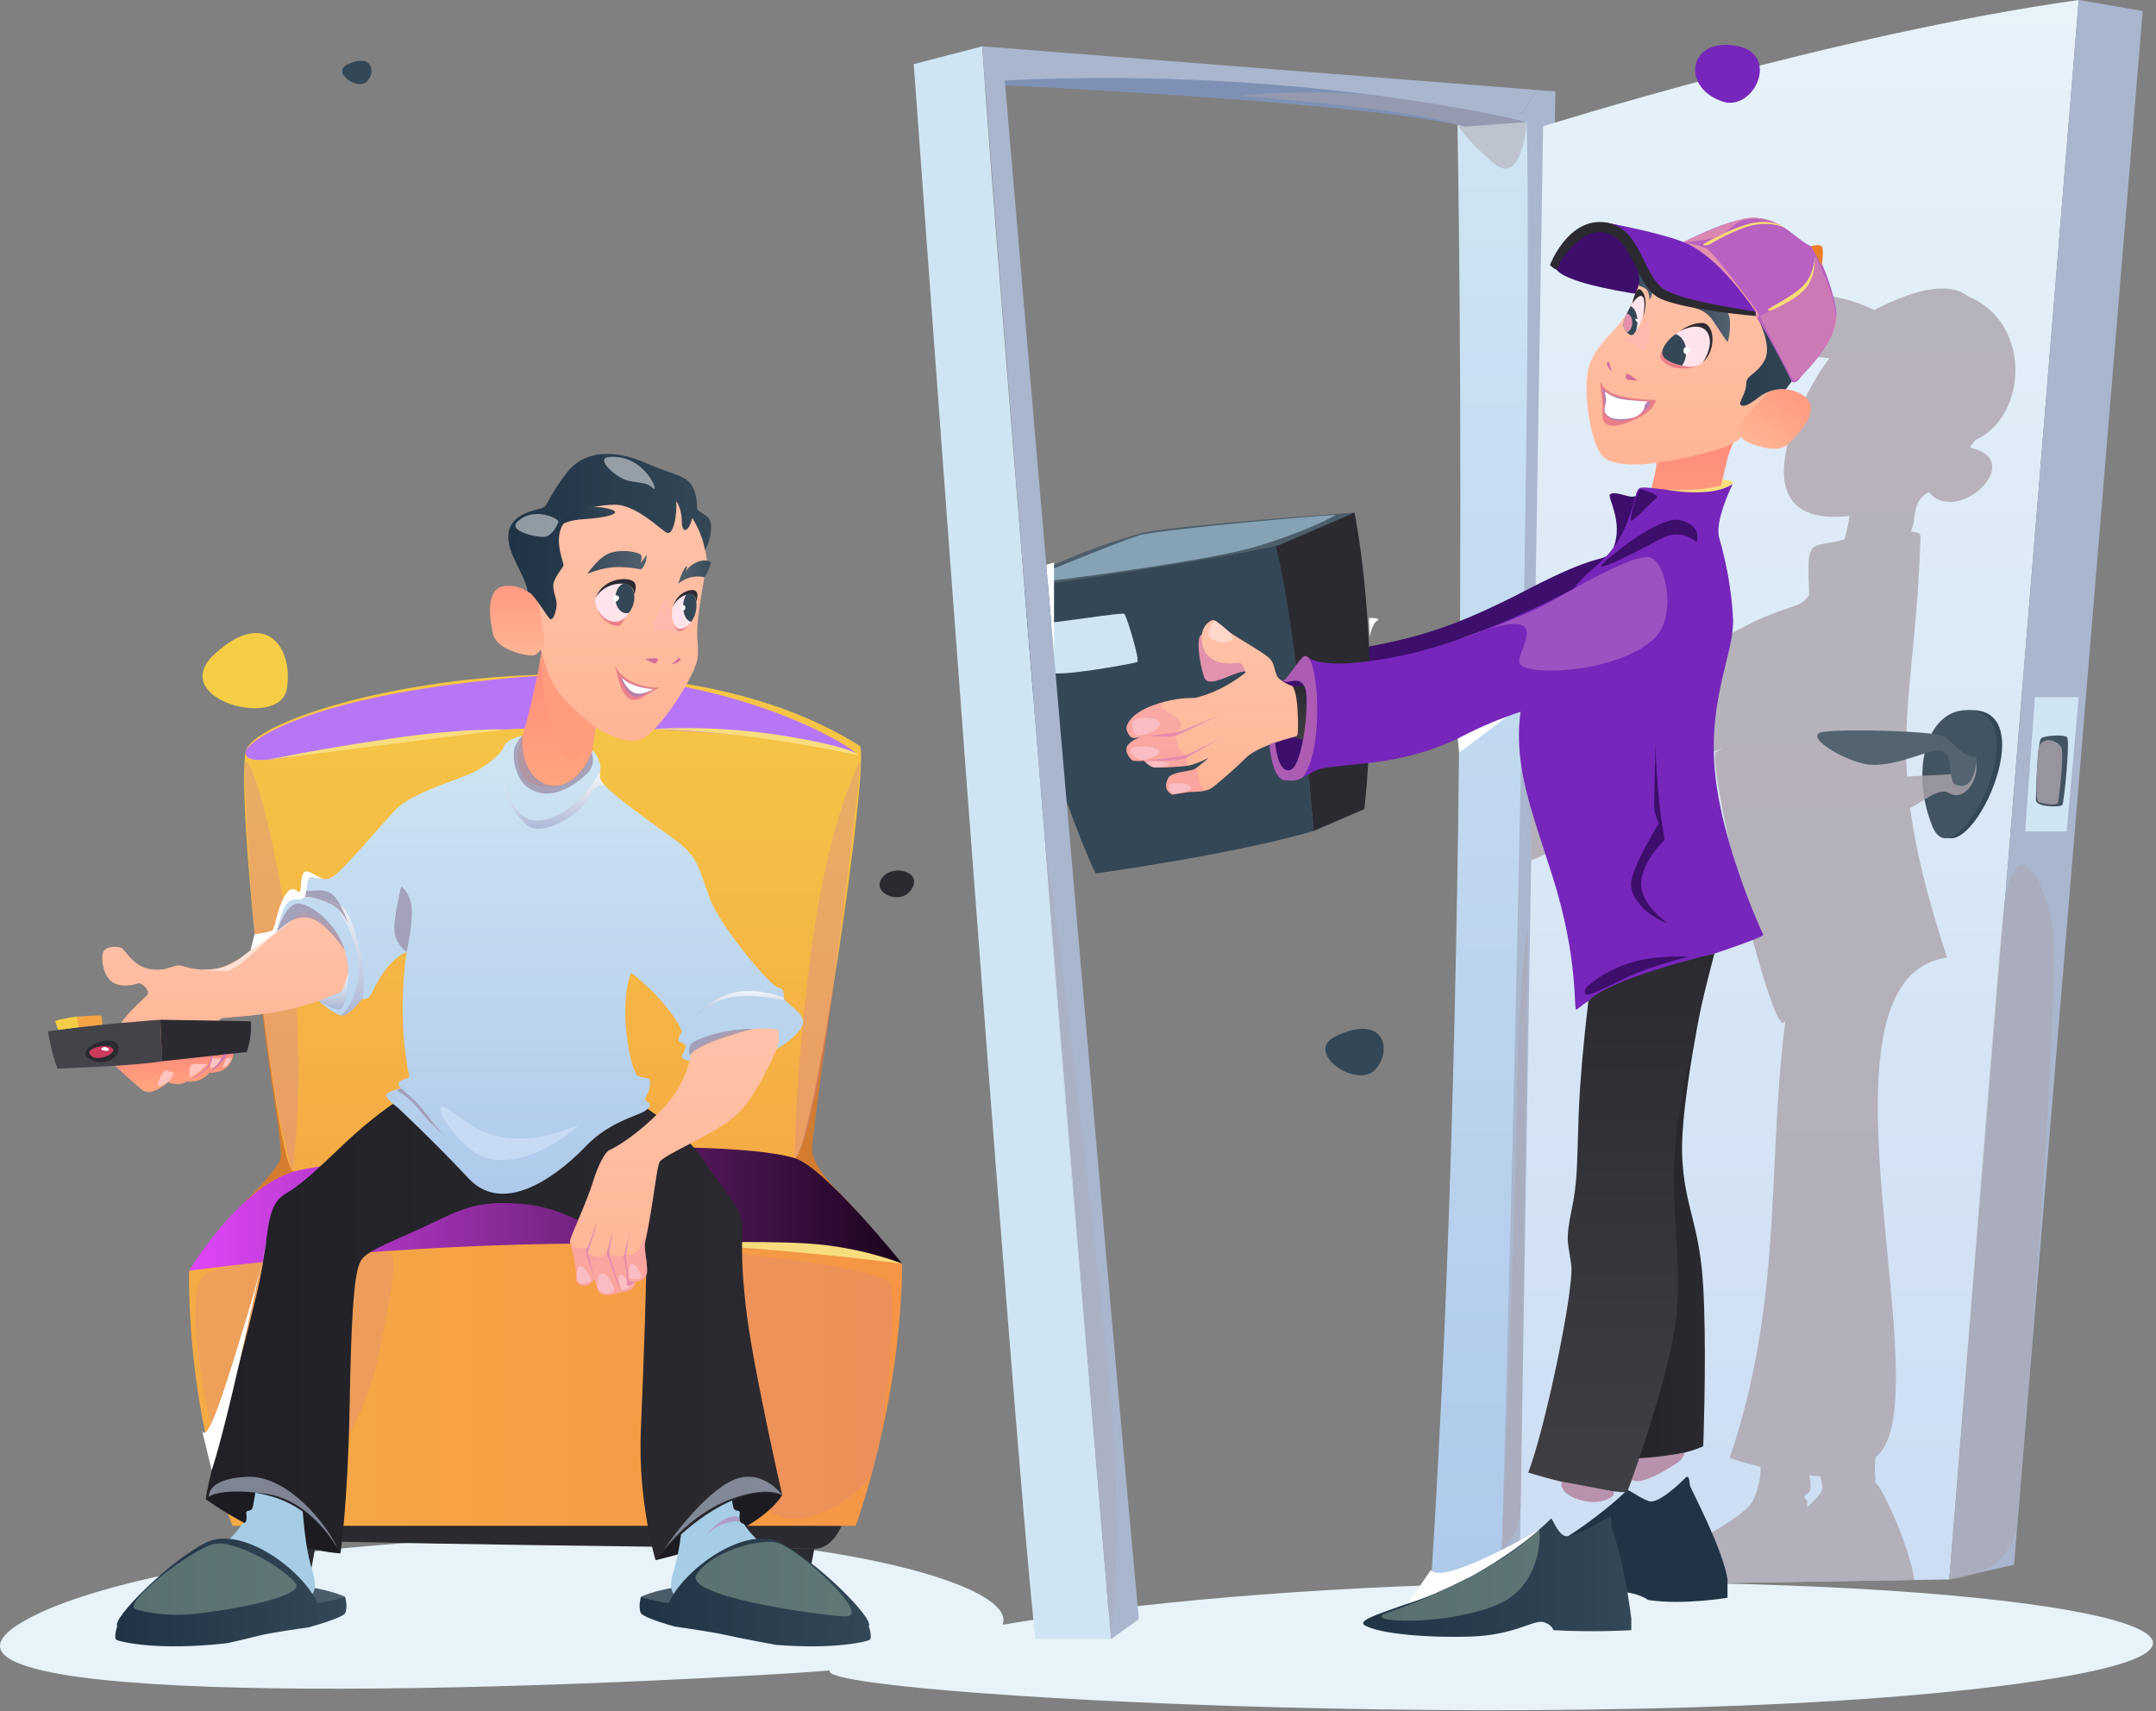 <svg width="446" height="354" viewBox="0 0 446 354" fill="none" xmlns="http://www.w3.org/2000/svg">
<rect x="0" y="0" width="446" height="354" fill="#808080" stroke="none"/>
<g clip-path="url(#clip0_409_315)">
<path d="M171.957 345.323C162.45 350.627 343.589 360.344 424.774 347.204C474.58 339.143 429.675 327.828 337.89 327.317C246.104 326.807 184.715 338.206 171.957 345.323Z" fill="#E7F2F9"/>
<path d="M8.371 333.579C-30.228 351.623 72.179 351.534 161.865 346.243C251.551 340.952 193.33 317.15 123.594 317.709C53.859 318.267 19.693 328.286 8.371 333.579Z" fill="#E7F2F9"/>
<path d="M39.12 262.866C39.12 262.866 61.892 257.944 81.593 258.7C81.593 258.7 51.909 261.224 39.12 262.866Z" fill="#F8DD7E"/>
<path d="M172.557 202.953C172.557 202.953 168.226 233.073 167.987 237.293C167.748 241.512 173.466 246.391 176.812 250.08C180.158 253.769 50.489 248.797 50.489 248.797C50.489 248.797 56.95 242.372 57.932 240.017C58.914 237.662 54.654 218.166 53.709 202.953C52.765 187.74 172.557 202.953 172.557 202.953Z" fill="#D37C30"/>
<path d="M50.49 314.66C50.49 314.66 52.007 317.43 53.799 318.283C55.59 319.136 164.727 320.321 168.447 320.392C172.167 320.463 174.097 315.64 174.097 315.64L50.49 314.66Z" fill="#2B2A30"/>
<path d="M164.409 239.586C163.129 240.236 152.199 240.756 137.889 241.156C119.659 241.666 95.959 241.986 79.699 242.156C68.549 242.286 60.889 242.336 60.889 242.336C59.579 242.876 57.549 232.266 55.609 218.246C55.099 214.436 54.579 210.376 54.089 206.216C51.549 184.666 49.679 160.526 50.849 155.406C52.189 149.486 81.809 139.846 115.079 139.516C119.359 139.476 123.699 139.586 128.049 139.876C128.059 139.876 128.069 139.876 128.069 139.876C145.689 141.076 163.429 145.256 177.819 154.256C180.209 155.756 168.449 237.536 164.409 239.586Z" fill="url(#paint0_linear_409_315)"/>
<path d="M39.12 262.863C39.12 262.863 148.42 253.394 186.637 261.413C186.637 261.413 170.691 241.531 164.406 239.586C147.954 234.494 72.451 238.981 60.894 242.332C49.336 245.684 39.12 262.863 39.12 262.863Z" fill="url(#paint1_linear_409_315)"/>
<path d="M39.12 262.864C39.12 262.864 38.273 290.725 48.105 315.641H176.99C176.99 315.641 186.36 290.658 186.636 261.414C186.636 261.414 130.822 251.116 39.12 262.864Z" fill="url(#paint2_linear_409_315)"/>
<path d="M50.845 155.402C49.936 161.956 80.176 148.487 131.937 150.697C168.869 152.274 175.639 155.982 176.877 155.813C178.114 155.644 148.838 136.28 105.452 140.267C62.066 144.255 51.071 153.769 50.845 155.402Z" fill="#B776F8"/>
<path d="M55.098 157.217C55.098 157.217 65.145 155.055 80.865 152.781C96.585 150.507 104.495 150.91 104.495 150.91L55.098 157.217Z" fill="#F8DD7E"/>
<path d="M168.447 320.395C168.447 320.395 166.518 331.205 165.691 331.235C164.864 331.265 162.38 331.773 161.486 331.235C160.592 330.697 158.491 320.086 158.491 320.086L168.447 320.395Z" fill="#2B2A30"/>
<path d="M55.694 317.905C55.694 317.905 57.623 331.141 58.45 331.178C59.277 331.215 61.761 331.837 62.655 331.178C63.549 330.519 65.65 317.527 65.65 317.527L55.694 317.905Z" fill="#2B2A30"/>
<path d="M138.454 257.24C138.454 257.24 156.137 256.541 167.16 257.24C178.184 257.939 186.636 261.415 186.636 261.415C186.636 261.415 162.387 258.183 138.454 257.24Z" fill="#F8DD7E"/>
<path opacity="0.3" d="M50.546 158.179C50.845 155.4 54.465 161.406 59.26 190.137C64.055 218.868 60.469 242.143 60.469 242.143C60.469 242.143 52.53 217.011 50.546 158.179Z" fill="#D07CAD"/>
<path opacity="0.3" d="M178.127 157.082C178.127 157.082 171.266 168.761 167.528 198.779C164.327 224.487 164.405 239.587 164.405 239.587C164.405 239.587 167.689 239.081 172.229 205.011C176.283 174.588 178.127 157.082 178.127 157.082Z" fill="#D07CAD"/>
<path opacity="0.2" d="M42.338 263.738C37.088 266.692 43.535 302.493 49.838 311.657C56.142 320.82 74.001 301.139 78.162 280.865C82.323 260.591 82.17 259.268 79.709 259.172C77.248 259.075 49.205 259.875 42.338 263.738Z" fill="#D07CAD"/>
<path opacity="0.2" d="M138.897 259.164C134.177 259.642 153.128 304.87 158.491 311.657C163.854 318.444 178.058 309.883 180.418 304.564C182.778 299.244 186.085 267.909 183.88 265.261C181.676 262.612 150.504 257.99 138.897 259.164Z" fill="#D07CAD"/>
<path d="M134.89 150.831C134.89 150.831 147.226 149.794 162.108 152.204C176.99 154.613 177.542 156.255 177.542 156.255C177.542 156.255 155.534 151.218 134.89 150.831Z" fill="#F8DD7E"/>
<path d="M42.548 310.106C42.548 310.106 55.9 320.211 70.426 321.348C70.426 321.348 62.957 296.495 42.548 310.106Z" fill="#1C1B21"/>
<path d="M135.605 322.74C135.605 322.74 155.847 318.445 161.816 309.287C161.816 309.287 144.447 303.793 135.605 322.74Z" fill="#1C1B21"/>
<path d="M132.602 330.318C132.602 330.318 139.36 326.813 155.749 327.665C172.138 328.518 179.718 336.381 179.718 336.381C179.718 336.381 150.855 338.655 132.602 330.318Z" fill="url(#paint3_linear_409_315)"/>
<path d="M150.728 305.937C150.728 305.937 151.486 311.179 151.738 311.937C151.991 312.695 152.875 312.379 153.001 312.758C153.127 313.137 152.875 313.326 153.001 314.337C153.127 315.347 153.759 314.969 154.011 315.411C154.264 315.853 155.906 318.379 160.201 321.474C164.496 324.569 176.022 330.6 177.727 334.106C178.678 336.062 164.364 334.487 158.553 333.666C152.742 332.845 149.267 331.932 144.348 331.643C138.975 331.327 138.474 329.117 138.98 326.401C139.396 324.165 140.685 322.611 141.506 310.611C142.328 298.611 150.728 305.937 150.728 305.937Z" fill="#A6CDE5"/>
<path d="M179.799 339.283C179.009 339.603 172.899 341.223 160.589 340.273C160.589 340.273 153.379 338.963 149.449 338.083C147.219 337.583 141.299 336.723 139.849 336.513C139.839 336.503 139.819 336.503 139.809 336.503C139.709 336.503 139.619 336.493 139.529 336.463C135.519 335.333 132.789 334.253 132.549 333.663C131.979 332.273 132.599 330.313 132.599 330.313C134.619 331.073 138.319 331.643 138.319 331.643C141.349 324.723 154.009 315.413 161.429 319.133C168.839 322.863 180.919 334.863 179.719 336.383C179.719 336.383 180.599 338.973 179.799 339.283Z" fill="url(#paint4_linear_409_315)"/>
<path d="M71.373 330.318C71.373 330.318 64.615 326.813 48.226 327.665C31.837 328.518 24.258 336.381 24.258 336.381C24.258 336.381 53.121 338.655 71.373 330.318Z" fill="url(#paint5_linear_409_315)"/>
<path d="M53.247 305.937C53.247 305.937 52.489 311.179 52.237 311.937C51.984 312.695 51.1 312.379 50.974 312.758C50.848 313.137 51.1 313.326 50.974 314.337C50.848 315.347 50.216 314.969 49.964 315.411C49.711 315.853 48.069 318.379 43.775 321.474C39.48 324.569 27.954 330.6 26.249 334.106C25.298 336.062 39.612 334.487 45.423 333.666C51.234 332.845 54.709 331.932 59.628 331.643C65.001 331.327 65.502 329.117 64.996 326.401C64.58 324.165 63.291 322.611 62.47 310.611C61.647 298.611 53.247 305.937 53.247 305.937Z" fill="#A6CDE5"/>
<path d="M161.819 309.285C149.689 305.875 135.609 322.735 135.609 322.735C135.609 322.735 131.939 310.615 132.569 295.835C133.209 281.055 133.839 262.105 133.649 260.425C133.469 258.745 128.409 257.685 124.489 255.285C120.569 252.885 115.139 249.475 107.179 248.975C99.229 248.465 96.199 249.725 89.119 253.135C82.049 256.555 75.979 258.505 74.659 260.785C74.459 261.135 74.269 261.595 74.089 262.205C74.089 262.215 74.089 262.215 74.089 262.225C73.139 265.615 72.639 273.455 72.329 290.655C71.969 310.995 70.429 321.355 70.429 321.355C70.429 321.355 65.749 312.385 56.359 309.605C46.969 306.825 42.549 310.105 42.549 310.105C43.599 302.905 51.979 273.855 53.879 264.125C55.769 254.405 55.019 249.355 59.059 246.945C63.099 244.535 66.449 241.075 71.689 236.155C76.929 231.225 81.289 228.355 81.289 228.355H132.319C132.319 228.355 138.419 231.995 142.789 236.575L142.819 236.605C143.539 237.365 144.219 238.155 144.809 238.955L144.849 239.005C145.109 239.365 145.349 239.725 145.579 240.085C148.679 245.045 153.409 249.725 153.529 253.005C153.659 256.295 153.009 260.275 154.519 272.155C156.039 284.025 161.819 309.285 161.819 309.285Z" fill="url(#paint6_linear_409_315)"/>
<path d="M112.022 135.004C112.022 135.004 110.008 147.158 107.017 155.369C107.017 155.369 105.037 161.243 111.732 163.58C118.427 165.917 122.342 157.517 122.342 157.517C122.342 157.517 122.658 153.222 123.479 149.054C124.299 144.885 112.022 135.004 112.022 135.004Z" fill="url(#paint7_linear_409_315)"/>
<path d="M144.479 127.293C143.859 132.553 144.569 132.313 144.339 135.873C144.149 138.733 139.169 146.973 135.279 150.923L135.269 150.933C135.259 150.933 135.259 150.933 135.259 150.933C134.329 151.883 133.459 152.583 132.729 152.903C128.969 154.553 120.639 150.003 115.899 144.193C114.469 142.443 113.209 139.233 112.149 135.443C112.099 135.273 112.059 135.133 112.019 135.003C109.629 126.273 108.319 114.763 108.569 111.033C108.949 105.603 125.499 100.863 132.729 101.333C142.399 101.973 145.379 109.533 146.329 116.453C146.329 116.453 145.099 122.033 144.479 127.293Z" fill="url(#paint8_linear_409_315)"/>
<path d="M111.352 124.484C111.352 124.484 108.826 120.758 104.531 121.2C100.236 121.642 101.31 128.147 102.005 131.179C102.7 134.211 108.005 135.557 109.963 135.6C111.921 135.643 112.679 132.505 112.679 132.505L111.352 124.484Z" fill="url(#paint9_linear_409_315)"/>
<path d="M160.999 216.255C160.959 216.355 160.809 216.705 160.579 217.245C160.579 217.245 160.559 217.285 160.519 217.375C159.309 220.135 156.029 227.125 152.529 230.465C148.269 234.535 137.089 238.895 136.429 240.415C136.159 241.005 135.899 242.535 135.589 244.615C135.149 247.485 134.599 251.405 133.799 255.345C133.799 255.345 133.799 255.355 133.789 255.375C133.689 255.845 133.589 256.325 133.489 256.805C133.159 258.315 133.869 260.875 133.869 262.915C133.869 264.955 131.359 265.236 131.359 265.236C131.359 265.236 131.599 267.365 128.369 267.275C128.369 267.275 124.739 268.925 123.609 266.845L122.929 264.545C122.929 264.545 122.179 265.975 121.029 266.015C119.699 266.055 119.179 264.926 119.179 264.926C119.179 264.926 119.429 261.805 117.909 256.995C117.889 256.945 117.889 256.885 117.899 256.805C118.019 255.605 121.299 248.955 122.689 244.395C123.849 240.605 125.299 238.245 126.059 237.925C126.809 237.615 131.599 235.105 137.179 229.235C142.769 223.365 143.059 217.135 143.059 217.135C143.059 217.135 153.039 209.685 160.999 212.975C160.999 212.975 161.249 215.625 160.999 216.255Z" fill="url(#paint10_linear_409_315)"/>
<path d="M71.819 204.603C71.819 204.603 67.399 206.973 60.639 208.613C53.879 210.253 46.809 210.443 45.919 210.633C45.039 210.823 42.829 215.023 42.729 216.253L24.069 218.243C24.069 218.243 23.245 214.484 25.081 211.607C26.65 209.148 30.188 206.315 30.557 205.665C30.987 204.915 29.369 203.223 28.619 203.413C27.859 203.603 25.919 204.353 23.689 203.413C23.469 203.323 23.259 203.193 23.069 203.043C21.339 201.703 20.849 198.343 21.319 197.023C21.839 195.553 24.449 195.793 25.109 196.073C25.759 196.353 27.409 199.573 30.409 200.333C30.469 200.353 30.539 200.373 30.609 200.383C33.729 201.053 35.339 199.963 36.619 199.723C37.899 199.483 39.839 201.193 44.909 200.333C49.979 199.483 61.489 189.353 61.489 189.353C66.889 185.753 74.369 195.503 71.819 204.603Z" fill="url(#paint11_linear_409_315)"/>
<path d="M23.818 220.47C23.818 220.47 27.526 223.976 29.468 225.492C31.41 227.008 34.773 223.834 34.773 223.834C34.773 223.834 36.905 224.924 38.752 223.692C38.752 223.692 41.31 224.261 43.394 221.892C43.394 221.892 47.6 222.376 48.316 217.918L23.818 220.47Z" fill="url(#paint12_linear_409_315)"/>
<path d="M9.921 213.35C9.921 213.35 10.553 217.518 11.879 221.055C11.879 221.055 28.237 220.487 33.542 219.539L33.163 210.949C33.163 210.949 19.457 211.897 9.921 213.35Z" fill="#444349"/>
<path d="M51.064 217.616C51.064 217.616 52.237 214.297 51.858 211.265L33.163 210.949L33.542 219.539L51.064 217.616Z" fill="#2B2A30"/>
<path d="M12.042 213.042C12.042 213.042 11.405 211.517 11.468 211.232C11.531 210.948 15.731 210.285 15.889 210.285C16.047 210.285 16.387 212.496 16.387 212.496L12.042 213.042Z" fill="#F5CE45"/>
<path d="M15.889 210.286C15.889 210.286 20.555 209.982 20.871 210.077C21.187 210.172 21.153 211.983 21.153 211.983L16.388 212.497L15.889 210.286Z" fill="#F5A445"/>
<path d="M147.099 108.953C147.099 111.853 145.849 113.773 145.849 113.773C145.479 110.613 143.209 107.133 143.209 107.133C142.419 110.253 141.039 110.463 141.039 107.813C141.039 105.163 139.879 103.663 139.879 103.663C140.109 106.333 139.329 111.093 137.819 110.153C136.299 109.203 131.369 104.333 127.139 104.403C122.909 104.463 117.609 105.793 116.149 109.073C116.149 109.073 116.149 109.073 116.139 109.083C114.699 112.373 116.719 116.463 116.559 117.003C116.409 117.533 114.449 119.623 114.449 121.163C114.449 122.703 115.299 124.043 115.129 125.403C114.959 126.763 114.349 128.683 113.659 127.923C112.959 127.173 110.089 122.373 109.189 122.423C108.539 118.523 104.529 114.193 105.229 110.083C105.249 109.953 105.279 109.833 105.309 109.713C105.319 109.683 105.319 109.653 105.329 109.623C106.349 105.943 111.519 105.453 112.429 104.973C113.369 104.463 113.309 103.013 117.099 97.963C120.889 92.903 127.359 93.093 133.299 95.653C139.219 98.203 141.289 98.273 142.679 99.853C144.069 101.433 144.129 103.513 144.199 104.973C144.259 106.423 147.099 106.043 147.099 108.953Z" fill="url(#paint13_linear_409_315)"/>
<path d="M108.069 152.203C108.069 152.203 104.689 152.875 104.215 154.486C103.937 155.432 101.941 157.565 98.72 159.365C95.499 161.165 85.173 163.865 81.715 167.607C78.257 171.349 72.099 178.644 69.541 180.823C66.983 183.002 65.367 180.97 63.852 181.444C62.336 181.918 63.289 185.181 62.436 185.56C61.583 185.939 61.344 185.133 59.443 186.546C58.22 187.455 56.363 193.559 56.363 193.559C56.363 193.559 62.113 188.926 62.62 188.795C63.127 188.664 69.478 190.107 71.373 196.802C73.268 203.497 70.329 205.317 70.329 205.317L65.928 207.057C65.928 207.057 69.068 209.832 70.584 210.059C72.1 210.286 74.942 206.591 74.942 206.591C74.942 206.591 75.984 207.065 76.742 205.738C77.5 204.412 79.679 198.917 84.132 196.927C84.132 196.927 81.921 210.064 84.7 222.822C84.7 222.822 82.868 223.454 82.49 223.896C82.111 224.338 82.932 225.159 82.932 225.159C82.932 225.159 80.469 225.601 79.964 226.359C79.459 227.117 82.211 229.075 82.211 229.075C82.211 229.075 89.249 235.58 96.954 243.791C104.659 252.002 116.407 242.149 121.207 237.096C126.007 232.043 132.07 230.78 133.396 229.833C134.722 228.886 134.722 228.444 133.775 227.812C132.828 227.18 134.166 226.865 134.444 224.528C134.722 222.191 133.27 223.454 131.88 222.507C130.491 221.56 127.775 208.486 130.554 201.223C130.554 201.223 137.817 206.591 141.101 213.286C141.101 213.286 140.28 214.612 140.343 215.181C140.406 215.749 141.069 215.402 141.669 216.065C142.269 216.728 141.195 217.644 141.069 218.465C140.943 219.286 142.669 219.433 142.669 219.433L143.02 217.552C143.02 217.552 149.848 211.581 160.995 212.97C160.995 212.97 161.15 215.122 160.995 215.875C160.84 216.628 160.677 217.011 160.677 217.011C160.677 217.011 164.895 214.645 165.985 212.134C167.074 209.623 162.148 207.538 162.148 206.402C162.148 205.265 162.243 204.555 160.822 204.223C159.401 203.891 149.217 192.002 146.943 186.128C144.669 180.254 144.764 177.412 139.528 173.623C134.224 169.784 124.3 162.918 124.111 160.928C123.922 158.938 124.585 159.223 123.922 157.423C123.259 155.623 122.56 155.24 122.56 155.24C122.56 155.24 122.027 156.854 121.648 157.612C121.269 158.37 118.474 163.912 111.795 162.68C105.116 161.448 107.674 153.633 107.674 153.633L108.069 152.203Z" fill="url(#paint14_linear_409_315)"/>
<path d="M71.429 333.663C71.179 334.293 68.139 335.453 63.729 336.663C63.729 336.663 63.719 336.663 63.709 336.663C63.259 336.723 55.949 337.723 53.369 338.403C50.889 339.053 47.459 339.813 47.039 339.903C47.009 339.913 46.999 339.913 46.999 339.913C45.919 340.043 44.839 340.153 43.769 340.243C31.209 341.253 24.979 339.603 24.179 339.283C23.369 338.973 24.259 336.383 24.259 336.383C23.059 334.863 35.129 322.863 42.549 319.133C49.959 315.413 62.629 324.723 65.659 331.643C65.659 331.643 69.349 331.073 71.369 330.313C71.369 330.313 71.999 332.273 71.429 333.663Z" fill="url(#paint15_linear_409_315)"/>
<path d="M121.491 118.725C121.491 118.725 123.968 114.933 126.574 114.279C129.542 113.533 132.109 114.38 132.525 114.72C132.941 115.06 132.525 116.502 132.525 116.502C132.525 116.502 133.55 115.235 133.706 114.781C133.862 114.328 133.849 116.842 132.574 117.791C132.574 117.791 128.797 116.929 125.595 117.507C123.012 117.973 121.491 118.725 121.491 118.725Z" fill="url(#paint16_linear_409_315)"/>
<path d="M140.31 120.758C140.31 120.758 141.131 117.79 142.047 117.095C142.047 117.095 142.268 117.142 141.826 118.39C141.826 118.39 142.268 117.143 144.037 116.351C146.098 115.429 147.1 116.351 147.1 116.351C147.1 116.351 146.563 118.35 145.725 119.415C145.725 119.415 144.195 118.976 142.442 119.558C141.207 119.968 140.31 120.758 140.31 120.758Z" fill="url(#paint17_linear_409_315)"/>
<path d="M130.153 126.754C129.142 128.214 127.605 129.187 126.47 128.882C124.18 128.281 121.947 124.579 123.798 122.623C125.182 121.144 127.71 120.123 129.389 120.619C129.942 120.772 130.41 121.096 130.715 121.621C131.69 123.29 131.184 125.275 130.153 126.754Z" fill="#FFE4EC"/>
<path d="M143.636 127.479C143.464 127.88 143.264 128.261 143.025 128.605C141.88 130.265 140.115 131.067 139.399 129.197C138.521 126.936 139.199 124.455 140.391 123.615C141.097 123.119 141.679 122.871 142.166 122.794C144.285 122.46 144.438 125.57 143.636 127.479Z" fill="#FFE4EC"/>
<path d="M131.178 122.877C131.178 122.877 131.896 121.5 131.24 120.492C130.448 119.274 124.919 119.266 123.224 123.624C123.224 123.624 124.482 121.263 127.532 120.811C130.435 120.381 131.136 121.769 131.178 122.877Z" fill="#2B2A30"/>
<path d="M139.22 125.476C139.22 125.476 139.834 122.981 142.269 122.219C145.229 121.292 144.027 124.492 144.027 124.492C144.027 124.492 144.039 122.614 142.261 122.971C140.092 123.405 139.22 125.476 139.22 125.476Z" fill="#2B2A30"/>
<path d="M130.153 126.756C129.972 126.823 129.79 126.852 129.6 126.852C128.321 126.852 127.291 125.449 127.291 123.722C127.291 122.09 128.207 120.755 129.39 120.621C129.943 120.774 130.411 121.098 130.716 121.623C131.69 123.292 131.184 125.277 130.153 126.756Z" fill="#344756"/>
<path d="M143.636 127.479C143.464 127.88 143.264 128.261 143.025 128.605C142.08 128.586 141.317 127.193 141.317 125.475C141.317 124.33 141.651 123.338 142.166 122.794C144.285 122.46 144.438 125.57 143.636 127.479Z" fill="#344756"/>
<path d="M127.723 123.238C126.984 122.831 126.622 123.65 126.961 124.269C127.3 124.888 128 124.054 128.091 123.736C128.182 123.418 127.723 123.238 127.723 123.238Z" fill="white"/>
<path d="M141.744 125.477C141.595 124.891 140.935 125.325 140.98 125.925C141.026 126.525 141.966 126.35 141.744 125.477Z" fill="white"/>
<path d="M123.171 125.043C123.171 125.043 123.881 127.501 125.96 128.36C128.039 129.219 129.371 127.689 129.371 127.689C129.371 127.689 128.777 128.903 128.28 129.385C127.783 129.867 124.227 129.065 123.171 125.043Z" fill="#EA7F88"/>
<path d="M139.087 128.062C139.087 128.062 139.368 129.653 140.198 129.992C141.174 130.392 142.417 129.348 142.417 129.348C142.417 129.348 141.69 130.43 140.635 130.535C139.58 130.641 139.272 128.692 139.087 128.062Z" fill="#EA7F88"/>
<path d="M133.404 136.379C133.404 136.379 134.917 136.981 135.166 137.2C135.415 137.419 136.085 136.969 136.101 136.416C136.117 135.863 133.404 136.379 133.404 136.379Z" fill="#D16D9A"/>
<path d="M138.851 137.443C138.851 137.443 139.789 136.8 140.263 136.241C140.736 135.681 141.481 136.954 138.851 137.443Z" fill="#D16D9A"/>
<path d="M127.175 137.441C127.175 137.441 127.46 139.28 130.475 140.89C133.489 142.501 136.426 142.216 136.426 142.216C136.426 142.216 134.721 143.069 133.063 144.158C131.405 145.247 130.475 144.632 130.475 144.632C128.799 144.016 128.014 141.287 127.175 137.441Z" fill="#EA7F88"/>
<path d="M128.405 140.023C128.31 140.118 129.04 142.423 130.475 143.749C131.91 145.075 135.1 142.549 135.1 142.549C135.1 142.549 130.899 142.328 128.405 140.023Z" fill="#B87FAD"/>
<path d="M128.685 140.266C128.685 140.266 129.226 142.09 130.868 143.148C132.51 144.206 135.1 142.548 135.1 142.548C135.1 142.548 130.923 142.42 128.685 140.266Z" fill="white"/>
<path d="M111.585 137.435C112.392 136.306 111.978 147.238 115.131 154.011C118.284 160.785 122.674 154.24 122.674 154.24L123.226 150.512C123.226 150.512 117.188 145.769 115.131 142.642C113.074 139.516 112.022 135.004 112.022 135.004L111.585 137.435Z" fill="#FF9C7E"/>
<path d="M116.152 108.578C117.696 105.771 121.694 104.204 125.768 105.199C129.842 106.194 124.584 107.189 120.96 107.378C117.336 107.567 116.152 108.578 116.152 108.578Z" fill="url(#paint18_linear_409_315)"/>
<path opacity="0.8" d="M108.069 152.203C108.069 152.203 107.849 152.165 106.743 153.965C105.636 155.765 106.454 161.094 109.331 163.012C113.878 166.044 119.106 162.365 121.491 159.98C123.416 158.054 122.416 155.659 122.416 155.659C122.416 155.659 120.368 161.211 116.152 162.348C111.936 163.486 107.565 159.394 108.069 152.203Z" fill="#9C92AD"/>
<path opacity="0.8" d="M124.107 159.672C124.107 159.672 119.689 167.939 112.741 169.581C105.794 171.223 104.152 161.37 104.152 161.37C104.152 161.37 104.425 166.63 108.952 170.654C112.149 173.496 120.676 168.033 121.812 164.954C122.949 161.875 125.13 162.49 125.13 162.49C125.13 162.49 124.227 161.544 124.109 160.928C123.992 160.313 124.107 159.672 124.107 159.672Z" fill="url(#paint19_linear_409_315)"/>
<path opacity="0.8" d="M65.928 207.058C65.928 207.058 68.847 208.992 70.331 208.834C71.815 208.676 72.004 201.191 72.004 201.191C72.004 201.191 71.342 204.034 70.521 205.203C69.699 206.371 65.928 207.058 65.928 207.058Z" fill="url(#paint20_linear_409_315)"/>
<path opacity="0.8" d="M70.584 210.059C70.584 210.059 73.189 207.918 74.137 202.613C75.084 197.308 71.532 189.966 69.59 187.739C67.648 185.512 62.437 185.56 62.437 185.56C62.437 185.56 62.8 185.17 62.839 184.512C62.839 184.512 63.352 185.212 63.731 185.37C64.11 185.528 67.773 185.528 70.457 187.233C73.141 188.938 75.099 198.349 75.257 202.044C75.415 205.739 74.941 206.591 74.941 206.591C74.941 206.591 71.846 210.565 70.584 210.059Z" fill="url(#paint21_linear_409_315)"/>
<path opacity="0.8" d="M162.147 206.401C162.147 206.401 156.889 204.255 152.026 205.297C147.163 206.338 144.005 210.103 144.005 210.103C144.005 210.103 147.415 206.591 152.531 206.149C157.647 205.707 162.147 206.97 162.147 206.97V206.401Z" fill="url(#paint22_linear_409_315)"/>
<path opacity="0.8" d="M57.255 192.845C57.255 192.845 58.789 187.692 61.11 186.982C63.431 186.272 69.573 190.62 71.31 196.593C71.31 196.593 67.315 190.392 63.762 189.824C60.21 189.255 57.255 192.845 57.255 192.845Z" fill="#9C92AD"/>
<path d="M128.468 266.747C128.468 266.747 127.734 264.639 128.065 263.858C128.397 263.076 129.96 264.682 130.528 266.011C130.528 266.011 129.344 267.244 128.468 266.747Z" fill="#FFD8CC"/>
<path opacity="0.8" d="M84.131 196.927C84.131 196.927 85.551 190.49 85.125 187.456C84.699 184.422 82.989 183.348 82.989 183.348C82.989 183.348 81.168 190.735 81.668 193.201C82.168 195.666 84.131 196.927 84.131 196.927Z" fill="#9C92AD"/>
<path d="M38.752 223.692C38.752 223.692 41.381 222.342 42.683 220.874C43.986 219.406 43.486 218.448 43.486 218.448L44.044 218.387C44.044 218.387 44.484 221.253 38.752 223.692Z" fill="#D07CAD"/>
<path d="M43.394 221.892C43.394 221.892 46.307 219.974 47.018 218.031L46.161 218.154C46.161 218.154 45.313 219.879 43.394 221.892Z" fill="#D07CAD"/>
<path d="M128.373 267.269C128.026 266.211 125.626 259.99 125.562 259.279C125.499 258.569 126.73 255.158 126.967 253.895C126.967 253.895 126.217 257.677 126.067 259.279C125.985 260.163 127.994 264.916 128.373 267.269Z" fill="#E392AD"/>
<path d="M131.357 265.231C131.357 265.231 130.394 265.105 130.11 264.915C129.826 264.726 130.11 262.941 129.447 260.581C129.447 260.581 129.794 256.452 130.584 254.652C130.584 254.652 129.427 257.412 129.013 260.115C129.013 260.115 129.874 263.478 129.653 265.231C129.431 266.984 131.357 265.231 131.357 265.231Z" fill="#E392AD"/>
<path d="M122.93 264.547C122.657 263.022 121.836 259.959 121.678 259.359C121.52 258.759 122.973 255.917 123.415 252.633C123.415 252.633 122.073 257.346 121.236 258.59C120.889 259.107 122.697 263.167 122.93 264.547Z" fill="#E392AD"/>
<path d="M17.721 218.384C17.058 217.294 19.616 215.226 22.553 215.242C25.49 215.258 25.063 218.795 22.127 219.537C19.189 220.279 17.721 218.384 17.721 218.384Z" fill="#2B2A30"/>
<path d="M18.519 217.846C18.14 216.728 22.37 215.795 23.298 216.919C24.226 218.044 19.292 220.123 18.519 217.846Z" fill="#CC3B5E"/>
<path d="M21.084 216.79C20.52 217.262 22.047 217.516 22.457 217.295C22.867 217.074 21.763 216.222 21.084 216.79Z" fill="white"/>
<path d="M35.957 221.891C35.957 221.891 34.725 221.506 34.204 221.458C33.683 221.411 32.436 224.249 32.688 224.526C33.163 225.046 35.602 223.738 35.957 221.891Z" fill="#FFC4BD"/>
<path d="M43.039 220.068C43.039 220.068 41.523 220.21 40.244 220.068C38.965 219.926 39.012 222.42 39.391 222.768C39.771 223.116 43.039 220.068 43.039 220.068Z" fill="#FFC4BD"/>
<path d="M44.059 218.719C44.294 219.193 45.751 218.871 45.751 218.871C45.751 218.871 45.115 220.488 43.978 220.914C42.842 221.34 44.059 218.719 44.059 218.719Z" fill="#FFC4BD"/>
<path d="M47.926 218.719C47.594 218.924 46.837 218.861 46.837 218.861C46.837 218.861 46.161 220.009 46.158 220.661C46.155 221.313 47.957 219.84 47.926 218.719Z" fill="#FFC4BD"/>
<path d="M119.468 264.829C119.468 264.829 118.923 262.413 119.894 261.963C120.865 261.513 122.114 264.3 122.304 264.734C122.493 265.168 120.013 266.297 119.468 264.829Z" fill="#FFD8CC"/>
<path d="M123.826 266.868C123.826 266.868 122.926 263.836 124.442 263.481C125.958 263.126 127.142 266.868 127.142 266.868C127.142 266.868 125.758 268.521 123.826 266.868Z" fill="#FFD8CC"/>
<path d="M130.185 264.427C130.185 264.427 129.794 262.153 130.434 261.538C131.073 260.922 132.353 262.746 132.66 263.859C132.968 264.972 130.185 264.427 130.185 264.427Z" fill="#FFD8CC"/>
<path opacity="0.5" d="M27.984 332.846C25.205 331.583 39.922 320.24 44.352 319.388C48.782 318.536 58.805 324.432 61.142 327.534C63.479 330.636 43.081 333.912 37.395 334.047C31.707 334.181 27.984 332.846 27.984 332.846Z" fill="#90AA9A"/>
<path opacity="0.5" d="M144.091 325.741C141.318 330.138 168.352 334.031 174.699 334.386C181.046 334.741 164.734 319.953 160.669 319.109C156.605 318.266 147.019 321.099 144.091 325.741Z" fill="#90AA9A"/>
<path d="M139.529 336.465C139.529 336.465 139.629 336.475 139.809 336.505C139.709 336.505 139.619 336.495 139.529 336.465Z" fill="#BB6BAD"/>
<path opacity="0.8" d="M82.931 225.16C82.931 225.16 86.056 227.515 88.478 230.816C90.9 234.117 92.632 235.604 92.632 235.604C92.632 235.604 88.662 232.139 86.752 229.613C84.841 227.087 82.457 225.808 82.252 225.65C82.047 225.491 82.931 225.16 82.931 225.16Z" fill="#9C92AD"/>
<path opacity="0.3" d="M131.359 265.235C131.359 265.235 131.599 267.365 128.369 267.275C128.369 267.275 124.739 268.925 123.609 266.845L122.929 264.545C122.929 264.545 122.179 265.975 121.029 266.015C119.699 266.055 119.179 264.925 119.179 264.925C119.179 264.925 119.429 261.805 117.909 256.995C117.889 256.945 117.889 256.885 117.899 256.805C118.449 258.905 121.509 258.105 121.509 258.105L121.679 259.365C121.679 259.365 123.379 260.115 124.359 260.025C125.339 259.925 125.699 258.415 125.699 258.415L126.079 259.515C126.079 259.515 127.899 260.325 129.109 259.585C129.109 259.585 130.929 259.885 131.739 258.935C132.489 258.045 133.639 255.665 133.789 255.375C133.689 255.845 133.589 256.325 133.489 256.805C133.159 258.315 133.869 260.875 133.869 262.915C133.869 264.955 131.359 265.235 131.359 265.235Z" fill="#EE7CAD"/>
<path opacity="0.8" d="M142.821 218.197C142.821 218.197 142.111 217.629 142.821 216.207C143.531 214.786 150.826 212.654 155.8 212.844C155.8 212.844 144.242 215.782 142.821 218.197Z" fill="#9C92AD"/>
<path opacity="0.5" d="M92.91 229.582C87.82 226.415 94.363 237.098 99.92 239.308C105.478 241.519 113.19 238.003 117.892 234.298C122.594 230.592 116.089 235.392 107.815 235.519C99.542 235.645 95.752 231.35 92.91 229.582Z" fill="#DDE8FF"/>
<path opacity="0.8" d="M62.894 183.57C62.654 185.217 66.038 183.367 68.31 184.708C70.582 186.048 72.04 191.198 72.04 191.198C72.04 191.198 70.82 188.085 68.239 186.906C65.657 185.727 63.703 185.475 62.884 185.57C62.065 185.664 62.839 185.195 62.839 184.514C62.839 183.832 62.894 183.57 62.894 183.57Z" fill="#9C92AD"/>
<path opacity="0.5" d="M137.279 320.68C137.279 320.68 144.005 310.483 150.637 306.694C157.269 302.905 161.816 309.284 161.816 309.284C161.816 309.284 158.935 307.171 150.902 310.217C142.868 313.263 137.279 320.68 137.279 320.68Z" fill="#DDE8FF"/>
<path opacity="0.5" d="M43.205 309.666C43.205 309.666 42.637 305.872 51.068 305.495C59.5 305.119 67.628 315.303 69.864 320.395C69.864 320.395 64.489 310.234 54.763 308.971C45.036 307.708 43.205 309.666 43.205 309.666Z" fill="#DDE8FF"/>
<path opacity="0.5" d="M107.017 107.939C104.939 109.964 111.668 111.4 112.995 110.996C114.321 110.592 115.332 108.571 115.521 107.939C115.71 107.307 110.386 104.655 107.017 107.939Z" fill="white"/>
<path opacity="0.5" d="M126.123 94.516C122.818 94.726 127.437 98.857 129.952 99.442C132.467 100.027 133.726 99.679 135.099 101.005C136.472 102.331 133.584 94.043 126.123 94.516Z" fill="white"/>
<path opacity="0.3" d="M141.318 132.744C140.635 130.534 138.334 130.084 136.101 130.538C133.868 130.991 136.284 126.564 137.231 124.491C138.178 122.418 138.638 127.006 139.22 128.94C139.802 130.872 140.573 130.707 141.318 132.744Z" fill="#FEB1C8"/>
<path opacity="0.5" d="M153.191 314.885C152.105 314.401 148.963 315.064 147.068 316.706C145.173 318.348 148.142 315.001 150.289 314.085C152.436 313.169 152.932 314.018 153.002 314.338C153.072 314.657 153.191 314.885 153.191 314.885Z" fill="#BB6BAD"/>
<path d="M40.246 200.434C40.246 200.434 44.744 201.097 47.018 200.813C49.292 200.53 53.539 195.839 56.681 193.352C58.297 192.074 60.469 190.367 60.469 190.367C60.469 190.367 53.906 194.904 49.668 198.242C45.951 201.17 41.732 200.749 40.246 200.434Z" fill="#FFE2D6"/>
<path d="M52.666 193.248C52.666 193.248 55.844 192.889 56.363 192.427C56.882 191.965 57.321 187.974 58.931 185.274C60.542 182.574 61.536 184.742 61.963 184.511C62.389 184.28 62.058 182.053 62.721 180.68C63.384 179.306 65.712 181.793 67.274 181.768C67.274 181.768 65.989 181.78 64.568 181.443C63.147 181.106 63.763 185.132 62.768 185.796C61.773 186.459 60.704 185.36 59.391 186.904C58.078 188.448 57.561 192.112 56.962 192.835C56.363 193.558 51.817 196.591 51.817 196.591L52.666 193.248Z" fill="white"/>
<path d="M41.689 295.489C42.731 300.475 47.512 283.896 50.806 273.286C54.1 262.675 55.312 255.945 55.312 255.945C55.312 255.945 53.328 265.053 49.48 282.027C45.632 299.001 43.791 304.148 43.791 304.148L41.689 295.489Z" fill="white"/>
<path d="M301.435 22.309C301.435 22.309 304.908 190.957 295.983 328.136H310.451C310.451 328.136 319.85 54.005 319.875 24.207L301.435 22.309Z" fill="url(#paint23_linear_409_315)"/>
<path d="M314.236 24.869C315.292 25.113 315.839 25.252 315.839 25.252C317.337 91.97 310.45 328.134 310.45 328.134H315.839L321.761 18.913L317.997 18.617C316.591 20.594 315.269 22.701 314.236 24.869Z" fill="#A9B6CE"/>
<path d="M430.019 0L403.239 326.73L396.029 326.84L332.349 327.85L314.299 328.13L316.749 177.99L317.739 116.91L319.219 26.13C319.219 26.13 379.689 7.04 430.019 0Z" fill="url(#paint24_linear_409_315)"/>
<path d="M430.021 0L443.253 2.267L416.631 323.689L403.242 326.728L430.021 0Z" fill="#A9B6CE"/>
<path d="M408.699 146.929C399.985 146.193 396.067 158.953 400.867 170.912C405.668 182.871 422.847 148.123 408.699 146.929Z" fill="#344756"/>
<path d="M407.563 146.929C398.849 146.193 394.931 158.953 399.731 170.912C404.531 182.871 421.71 148.123 407.563 146.929Z" fill="#425462"/>
<path opacity="0.8" d="M407.179 61.34C402.619 57.72 394.489 60.61 387.719 64.14C383.129 61.86 378.599 60.96 374.659 60.96C361.129 60.96 354.789 71.69 378.449 74.12C372.619 81.48 358.539 109.48 382.599 106.73C382.449 107.31 382.669 107.47 381.559 111.6C374.159 113.54 373.729 110.81 374.249 123.05C372.299 125.94 371.299 124.69 362.779 128.63C351.769 134.43 338.309 140.61 327.089 142.16C326.389 126.66 323.134 122.619 323.134 122.619C321.024 122.859 319.466 122.992 317.206 123.142L316.749 177.99C323.799 175.21 328.419 171.08 326.929 164.68C334.679 164.58 346.839 158.38 356.319 154.79C356.309 154.83 354.874 155.568 354.864 155.618C353.384 159.778 367.809 220.22 369.409 210.59C365.379 241.16 369.059 268.36 357.809 301.58C359.809 302.31 362.019 302.92 364.189 303.41C364.259 304.82 364.079 307.5 362.459 310.73C359.149 315.64 342.309 322.92 332.349 327.85L396.029 326.84C394.719 318.9 388.949 306.9 387.899 306.71C388.049 305.53 387.629 304.14 388.009 301.41C402.539 290.22 372.099 202.43 402.769 198.09C398.501 185.068 396.224 175.39 395.143 167.156C397.823 165.829 401.133 162.807 403.242 164.067C406.173 165.818 408.952 161.802 408.889 158.568C408.826 155.334 405.348 159.379 405.348 159.379C404.353 160.572 400.213 160.194 394.508 160.661C393.543 145.371 396.6 133.881 397.298 110.74C397.268 110.78 397.148 110.91 396.798 111.07C397.618 110.59 397.298 110.14 395.308 109.92C396.618 107.02 395.288 103.85 398.998 101.79C404.888 108.97 419.588 95.14 407.478 92.58C407.538 92.49 407.458 92.6 408.628 91.02C419.509 86.15 420.319 66.68 407.179 61.34ZM373.809 311.83C373.819 311.72 373.909 310.92 373.829 310.42C373.769 310.07 373.839 310.37 373.449 310.08C372.599 308.42 375.419 310.34 374.279 305.21C375.079 305.29 375.849 305.35 376.589 305.38C376.939 307.99 378.059 307.87 373.809 311.83Z" fill="#ACA4AD"/>
<path d="M301.87 155.702L311.823 148.191C311.823 148.191 304.389 150.521 301.549 152.774L301.87 155.702Z" fill="white"/>
<path d="M357.358 326.701V330.524C357.358 330.524 348.168 332.07 340.968 330.985C340.968 330.985 338.698 329.256 334.428 329.256C330.168 329.256 321.798 332.598 311.628 332.291C303.428 332.041 298.828 330.456 297.348 329.515C296.988 329.294 296.818 329.102 296.818 328.977C296.818 328.343 315.388 323.204 322.588 318.901C329.788 314.598 336.258 308.777 336.468 308.297C336.668 307.807 338.948 309.805 341.098 310.535C343.238 311.265 348.548 305.809 348.548 305.809C349.538 304.724 349.448 306.731 349.588 307.317C349.728 307.914 356.408 320.429 357.358 326.701Z" fill="#213446"/>
<path d="M352.338 299.19C344.128 302.83 331.618 301.621 331.618 301.621L333.908 270.876L337.558 221.928L352.668 204.438C352.668 204.438 347.538 228.354 347.978 239.083C348.418 249.802 351.578 252.847 352.338 266.188C352.418 267.571 352.478 269.012 352.528 270.501C352.948 283.391 352.338 299.19 352.338 299.19Z" fill="url(#paint25_linear_409_315)"/>
<path d="M336.82 305.494C338.693 308.415 345.846 303.24 346.888 302.665C347.93 302.091 348.334 301.021 348.334 301.021L348.525 300.492C348.525 300.492 342.814 301.62 337.082 301.741C337.082 301.741 336.892 303.227 336.482 304.046C336.072 304.866 336.82 305.494 336.82 305.494Z" fill="#B892AD"/>
<path d="M332.976 114.629C331.219 116.132 329.978 114.692 316.588 121.639C303.198 128.586 295.493 131.428 283.683 133.639C271.872 135.85 265.999 134.46 265.999 134.46C265.999 134.46 259.62 142.986 259.62 146.649C259.62 150.312 296.298 148.986 296.298 148.986L339.487 126.628L332.976 114.629Z" fill="#3D0E6B"/>
<path d="M271.728 171.907C254.778 176.837 226.648 180.687 226.648 180.687C224.698 176.547 222.768 171.687 220.918 166.547V166.537C213.638 146.367 207.708 122.097 207.708 122.097C233.278 107.377 263.308 109.447 263.308 109.447C263.388 109.697 263.458 109.967 263.528 110.227C267.518 124.527 270.458 156.627 271.398 167.897C271.408 168.017 271.418 168.137 271.428 168.247C271.468 168.667 271.498 169.057 271.528 169.407C271.598 170.307 271.658 170.987 271.688 171.407C271.718 171.737 271.728 171.907 271.728 171.907Z" fill="#344756"/>
<path d="M282.658 163.069C282.658 163.069 282.658 163.079 282.648 163.099C282.538 164.509 282.398 165.929 282.248 167.369L271.728 171.909C271.728 171.909 271.718 171.739 271.688 171.409C271.658 170.989 271.598 170.309 271.528 169.409C271.498 169.059 271.458 168.669 271.428 168.249C271.418 168.139 271.408 168.019 271.398 167.899C270.448 156.939 267.528 126.219 263.308 110.309C263.308 110.309 263.378 110.279 263.528 110.229C264.768 109.769 271.278 107.469 280.208 106.039C280.208 106.039 285.378 131.409 282.658 163.069Z" fill="#2B2A30"/>
<path d="M262.904 152.079C262.904 152.079 263.788 161.616 267.451 160.353C271.114 159.09 272.693 144.374 271.114 140.585C269.535 136.796 266.286 140.69 265.227 140.859C264.167 141.027 262.904 152.079 262.904 152.079Z" fill="#3D0E6B"/>
<path d="M321.688 55.334C323.651 59.735 348.557 62.272 357.905 63.141C367.253 64.011 349.617 53.541 340.114 48.743C330.611 43.945 327.63 46.998 325.958 48.743C324.286 50.488 321.688 55.334 321.688 55.334Z" fill="#3D0E6B"/>
<path d="M342.501 94.928C343.967 94.716 338.251 112.102 337.809 113.491C337.367 114.88 348.167 111.975 350.82 111.596C353.473 111.217 354.167 110.775 354.167 110.775C354.167 110.775 356.792 94.729 358.399 91.986C360.005 89.244 342.501 94.928 342.501 94.928Z" fill="url(#paint26_linear_409_315)"/>
<path d="M248.62 131.277C247.367 131.428 248.062 137.05 249.072 140.018C250.082 142.986 255.907 138.186 258.3 138.976C260.693 139.765 255.013 132.828 255.013 132.828L248.62 131.277Z" fill="#E392AD"/>
<path d="M375.448 69.789C373.248 75.669 364.538 89.589 356.408 92.649C356.388 92.659 356.368 92.659 356.348 92.669C356.118 92.749 355.878 92.829 355.648 92.899C343.618 96.409 333.958 97.259 331.398 94.229C330.638 93.319 329.948 91.649 329.408 89.629C329.398 89.599 329.398 89.589 329.398 89.589C328.128 84.849 327.678 78.199 328.938 75.089C330.738 70.639 334.048 68.739 336.228 65.329C338.408 61.919 339.358 56.429 341.058 55.389C342.768 54.339 359.578 48.329 365.848 50.209C369.698 51.359 377.728 63.719 375.448 69.789Z" fill="url(#paint27_linear_409_315)"/>
<path d="M365.906 81.07C365.906 81.07 370.073 79.365 373.404 82.112C376.736 84.858 372.239 89.68 369.982 91.82C367.725 93.96 362.562 92.142 360.907 91.094C359.253 90.046 360.359 87.013 360.359 87.013L365.906 81.07Z" fill="url(#paint28_linear_409_315)"/>
<path d="M268.638 152.21C268.638 152.21 260.398 154.1 257.698 156.8C254.998 159.5 250.948 162.92 250.348 163.2C250.098 163.32 249.848 163.41 249.588 163.48C248.128 163.91 246.638 163.71 245.428 163.91C244.008 164.14 242.508 164.38 242.508 164.38C240.108 163.13 241.808 160.73 241.808 160.73C242.998 159.55 246.278 159.64 247.228 159.03C247.348 158.95 247.478 158.86 247.618 158.75C247.628 158.75 247.628 158.75 247.628 158.75C248.538 158.07 249.818 156.96 250.028 156.77C249.748 156.91 247.548 158.04 245.928 158.36C245.818 158.38 245.718 158.4 245.618 158.41C243.858 158.65 239.128 158.93 238.368 158.65C237.608 158.37 236.618 157.37 236.618 157.37C235.568 157.47 234.388 157.37 234.388 157.37C233.678 156.99 232.408 155.23 233.348 154.1C234.118 153.17 235.368 152.66 236.148 152.43C235.508 152.58 234.618 152.75 234.248 152.63C233.628 152.44 232.868 151.02 233.058 150.31C233.248 149.6 234.148 147.47 238.798 145.81C239.628 145.51 240.438 145.27 241.188 145.09H241.198C244.648 144.23 247.128 144.39 247.128 144.39C253.148 143.02 257.658 139.13 257.658 139.13C257.658 139.13 257.318 136.89 255.898 137.14C254.468 137.4 250.018 137.57 248.878 133.83C247.748 130.09 250.068 128.48 250.778 128.29C251.488 128.1 252.248 129.28 254.238 130.7C256.228 132.12 261.138 134.84 262.528 136.1C263.918 137.37 263.538 139.45 264.608 140.4C265.678 141.34 267.448 141.98 267.448 141.98C270.198 145.91 268.638 152.21 268.638 152.21Z" fill="url(#paint29_linear_409_315)"/>
<path d="M369.411 80.549C369.411 80.549 366.609 80.019 363.767 82.228C360.925 84.439 360.334 84.052 359.998 83.645C359.662 83.24 361.241 81.281 361.241 79.386C361.241 77.492 363.325 77.618 365.03 74.523C366.735 71.428 363.767 65.365 361.051 61.386C358.335 57.407 349.919 53.587 344.78 53.87C339.641 54.154 362.36 48.471 367.295 48.376C372.23 48.281 376.588 62.776 376.304 67.418C376.02 72.061 369.411 80.549 369.411 80.549Z" fill="url(#paint30_linear_409_315)"/>
<path d="M370.633 78.89C370.633 78.89 364.41 66.091 360.173 61.07C355.936 56.049 344.946 51.786 344.946 51.786C344.946 51.786 357.19 44.965 363.005 45.06C368.82 45.155 371.757 49.986 375.262 51.218C375.262 51.218 378.388 56.618 379.715 63.439C381.041 70.26 373.207 76.892 372.293 78.265C371.378 79.638 370.633 78.89 370.633 78.89Z" fill="#B861C0"/>
<path d="M364.748 193.317C365.128 193.987 350.438 198.627 339.258 202.417C328.078 206.207 326.758 208.667 326.098 208.857C325.428 209.047 326.698 198.747 321.138 181.197C315.578 163.637 310.648 153.027 317.728 135.717C324.798 118.417 330.358 118.417 333.768 113.237C337.178 108.057 332.508 103.607 333.138 102.547C333.768 101.487 337.558 103.007 338.058 102.937C338.568 102.877 338.248 101.807 339.068 101.047C339.898 100.287 346.008 101.997 352.018 101.487C357.538 101.027 358.378 100.167 358.488 100.027C358.288 100.427 354.638 107.777 355.648 111.277C356.348 113.687 357.228 117.187 357.838 121.317C357.838 121.317 357.858 121.447 357.888 121.687C358.168 123.627 358.388 125.697 358.498 127.857C358.868 134.777 353.468 143.867 354.708 159.027C355.538 169.297 359.678 181.087 362.378 187.827C362.398 187.877 362.408 187.897 362.408 187.897C363.678 191.067 364.628 193.107 364.748 193.317Z" fill="#7626BA"/>
<path d="M333.767 113.239C336.736 109.576 338.375 102.552 338.375 102.552C338.375 102.552 337.888 103.002 336.301 102.531C334.714 102.06 333.609 101.807 333.04 102.281C332.472 102.755 335.883 108.123 333.767 113.239Z" fill="#3D0E6B"/>
<path d="M358.503 100.008C358.746 99.408 356.35 99.156 356.35 99.156L356.082 100.423C356.082 100.423 351.294 101.834 344.441 101.269C344.441 101.269 354.451 103.197 358.503 100.008Z" fill="#F8DD7E"/>
<path d="M346.838 271.84C346.538 275.1 345.698 279.18 344.598 283.44V283.47L344.588 283.5C341.538 295.45 336.608 308.71 336.608 308.71C328.458 308.52 316.148 304.63 316.148 304.63C319.938 294.49 325.618 266.46 325.048 261.81C324.478 257.15 323.728 256.99 325.048 250.63C326.378 244.28 326.188 241.32 326.568 230.71C326.848 223.01 327.778 214.04 328.278 209.71C328.468 208.06 328.588 207.08 328.588 207.08C333.078 202.27 354.648 197.27 354.648 197.27C354.648 197.27 348.548 220.04 346.838 234.21C345.138 248.38 347.978 259.45 346.838 271.84Z" fill="url(#paint31_linear_409_315)"/>
<path d="M351.478 137.368C347.788 147.978 341.468 150.978 338.378 151.688C335.278 152.398 336.548 146.838 332.128 145.318C329.038 144.258 322.548 144.628 314.218 147.358C314.208 147.358 314.198 147.358 314.188 147.368C310.618 148.538 306.698 150.148 302.568 152.268C289.278 159.088 276.578 157.688 272.418 159.278C272.268 159.348 272.128 159.408 271.998 159.468C270.818 160.078 270.048 160.528 269.458 160.828C268.218 161.488 267.748 161.558 265.868 161.428C263.098 161.238 262.598 154.058 262.598 154.058L263.788 153.528C263.788 153.528 264.168 159.788 266.758 159.338C269.348 158.898 270.608 147.338 270.228 143.548C269.848 139.768 267.138 140.968 266.508 141.028C265.958 141.078 265.408 140.918 265.268 140.868C265.908 141.048 268.048 137.398 269.468 135.978C269.518 135.928 269.568 135.888 269.618 135.848C269.728 135.748 269.818 135.708 269.918 135.708C269.928 135.698 269.938 135.698 269.958 135.698C270.158 135.708 270.358 135.878 270.728 136.098C272.048 136.878 275.468 138.348 288.168 135.978C307.118 132.438 329.218 120.188 340.718 113.238C352.208 106.288 355.168 126.748 351.478 137.368Z" fill="#7626BA"/>
<path d="M267.451 141.974L269.749 141.82C269.749 141.82 270.325 142.439 270.246 146.959C270.167 151.479 269.595 152.773 269.565 152.937C269.535 153.101 267.451 152.505 267.451 152.505C267.451 152.505 268.177 152.616 268.398 151.953C268.619 151.29 268.556 145.7 267.988 143.49C267.752 142.57 267.451 141.974 267.451 141.974Z" fill="url(#paint32_linear_409_315)"/>
<path d="M337.458 334.77V337.23C337.458 337.23 330.068 337.7 321.358 337.23C321.358 337.23 320.978 335.9 319.078 335.52C317.188 335.14 313.118 338.27 304.208 338.55C295.308 338.84 285.548 337.99 282.418 336.28C281.488 335.77 282.138 335.18 283.768 334.46C287.638 332.72 297.048 330.2 304.308 326.14C314.628 320.37 320.368 314.69 320.758 314.21C321.148 313.73 321.928 316.95 323.628 317.71C325.338 318.47 332.908 313.74 332.908 313.74C333.578 313.26 333.298 315.63 333.298 315.63C333.298 315.63 335.848 322.26 337.458 334.77Z" fill="url(#paint33_linear_409_315)"/>
<path d="M349.994 63.594C350.015 63.108 350.725 61.592 351.152 61.118C351.578 60.644 350.868 62.681 350.868 62.681C350.868 62.681 352.005 61.592 353.189 61.544C354.373 61.497 356.579 62.984 357.466 64.751C358.352 66.518 357.574 70.213 357.466 70.639C357.358 71.065 355.842 68.485 354.231 66.167C352.62 63.85 349.994 63.594 349.994 63.594Z" fill="url(#paint34_linear_409_315)"/>
<path d="M341.917 59.902C341.917 59.902 342.345 56.029 341.917 54.973C341.489 53.917 339.57 54.541 339.215 55.336C338.86 56.131 339.208 58.457 339.051 58.871C338.894 59.285 339.951 59.222 340.578 59.838C341.205 60.454 341.252 62.076 341.252 62.076C341.252 62.076 341.833 60.983 341.917 59.902Z" fill="url(#paint35_linear_409_315)"/>
<path d="M349.998 75.909C349.318 75.879 348.618 75.789 347.938 75.649C347.158 75.489 346.408 75.269 345.758 74.999C345.378 74.839 345.038 74.659 344.748 74.469C344.048 74.029 343.648 73.509 343.748 72.969C344.018 71.539 345.178 70.129 346.608 69.109C348.828 67.509 351.718 66.849 353.028 68.459C355.178 71.109 352.968 76.039 349.998 75.909Z" fill="#FFE4EC"/>
<path d="M338.358 68.59C338.248 68.75 338.128 68.91 337.998 69.06C337.588 69.55 337.038 69.29 336.578 68.76C336.268 68.42 336.008 67.96 335.848 67.53C335.698 67.1 336.018 66.01 336.558 64.84C336.778 64.34 337.048 63.81 337.328 63.32C338.058 62.06 338.888 60.99 339.448 60.88C340.688 60.64 340.828 65.18 338.358 68.59Z" fill="#FFE4EC"/>
<path d="M348.798 73.189C348.728 74.139 348.408 74.999 347.938 75.649C347.158 75.489 346.408 75.269 345.758 74.999C345.378 74.839 345.038 74.659 344.748 74.469C344.048 74.029 343.648 73.509 343.748 72.969C344.018 71.539 345.178 70.129 346.608 69.109C347.998 69.519 348.948 71.229 348.798 73.189Z" fill="#344756"/>
<path d="M338.708 66.99C338.668 67.57 338.538 68.12 338.358 68.59C338.248 68.75 338.128 68.91 337.998 69.06C337.588 69.55 337.038 69.29 336.578 68.76C336.268 68.42 336.008 67.96 335.848 67.53C335.698 67.1 336.018 66.01 336.558 64.84C336.778 64.34 337.048 63.81 337.328 63.32C338.248 63.75 338.848 65.25 338.708 66.99Z" fill="#344756"/>
<path d="M337.648 66.94C337.578 67.81 337.138 68.53 336.578 68.76C336.268 68.42 336.008 67.96 335.848 67.53C335.698 67.1 336.018 66.01 336.558 64.84C337.248 65 337.718 65.89 337.648 66.94Z" fill="#E392AD"/>
<path d="M348.729 71.865C348.325 71.712 348.009 72.691 348.483 73.133C348.957 73.575 349.715 72.722 349.557 72.154C349.399 71.586 348.729 71.865 348.729 71.865Z" fill="white"/>
<path d="M338.728 66.067C337.96 65.941 338.11 65.649 338.409 66.319C338.708 66.989 339.45 66.186 338.728 66.067Z" fill="white"/>
<path d="M337.655 62.78C337.655 62.78 338.086 60.736 338.728 59.98C339.37 59.224 341.37 61.489 339.866 65.542C339.866 65.542 340.556 62.459 339.878 61.464C339.199 60.47 337.655 62.78 337.655 62.78Z" fill="#2B2A30"/>
<path d="M347.56 68.506C347.56 68.506 349.418 66.864 352.02 66.801C354.621 66.738 355.302 72.13 352.224 75.001C352.224 75.001 354.336 72.069 353.536 69.503C352.735 66.936 349.795 67.288 347.56 68.506Z" fill="#2B2A30"/>
<path d="M343.978 72.203C343.978 72.203 343.43 73.228 343.462 73.828C343.493 74.428 344.875 75.923 347.007 76.157C350.24 76.512 351.646 75.446 351.646 75.446C351.646 75.446 350.819 75.844 349.999 75.91C349.179 75.976 344.947 75.364 344.029 73.599C343.677 72.924 343.978 72.203 343.978 72.203Z" fill="#EA7F88"/>
<path d="M338.755 78.782C338.755 78.782 337.148 78.524 336.821 78.584C336.495 78.644 336.15 77.915 336.42 77.432C336.689 76.95 338.755 78.782 338.755 78.782Z" fill="#D16D9A"/>
<path d="M333.532 76.907C333.532 76.907 333.056 75.874 332.935 75.151C332.815 74.428 331.523 75.14 333.532 76.907Z" fill="#D16D9A"/>
<path opacity="0.3" d="M333.82 71.606C335.539 70.058 337.745 70.851 339.43 72.384C341.115 73.917 341.309 68.877 341.558 66.612C341.806 64.346 339.061 68.051 337.571 69.414C336.081 70.776 335.503 70.239 333.82 71.606Z" fill="#FEB1C8"/>
<path d="M331.178 79.125C330.815 79.102 331.42 81.691 331.511 83.784C331.602 85.877 330.967 87.329 332.932 87.994C334.898 88.659 340.736 85.937 341.764 84.334C342.792 82.731 342.715 82.671 341.559 82.701C340.403 82.731 336.108 82.308 333.991 81.582C331.873 80.856 331.178 79.125 331.178 79.125Z" fill="#EA7F88"/>
<path d="M331.586 80.261C331.268 80.102 332.04 82.711 331.881 84.594C331.722 86.477 334.396 87.883 337.426 86.613C340.456 85.343 341.318 83.823 341.409 83.324C341.5 82.825 339.367 83.256 335.579 82.371C331.79 81.486 331.586 80.261 331.586 80.261Z" fill="#B87FAD"/>
<path d="M332.085 81.022C331.888 80.949 332.312 82.779 332.251 83.021C332.19 83.263 331.75 84.618 332.032 85.289C332.315 85.961 333.321 87.099 337.09 86.559C339.577 86.203 340.251 84.412 340.175 84.079C340.099 83.746 340.858 83.059 340.858 83.059C340.858 83.059 337.045 82.9 335.185 82.506C333.325 82.114 332.085 81.022 332.085 81.022Z" fill="white"/>
<path d="M322.989 307.207C322.989 307.207 323.03 309.343 327.325 310.417C331.62 311.491 333.783 309.331 333.783 309.331L333.806 308.527C333.806 308.527 326.066 306.997 322.988 306.516V307.207H322.989Z" fill="#B892AD"/>
<path d="M363.201 64.518C363.201 64.518 357.309 54.683 349.004 50.44C346.013 48.912 337.662 47.075 331.919 45.984C331.919 45.984 333.526 47.179 338.462 54.09C347.603 66.886 363.201 64.518 363.201 64.518Z" fill="#7626BA"/>
<path d="M363.201 65.365C363.201 65.365 348.932 64.177 343.588 61.832C338.244 59.487 338.244 49.545 331.919 48.091C327.281 47.025 322.431 53.956 322.322 55.249C322.213 56.542 320.632 54.805 320.632 54.805C320.632 54.805 324.34 45.074 331.919 45.982C339.498 46.891 339.607 56.651 344.133 59.759C347.62 62.154 359.055 63.709 363.201 64.516V65.365Z" fill="#2B2A30"/>
<path opacity="0.5" d="M364.083 65.364C364.083 65.364 371.188 62.012 373.367 59.835C375.546 57.658 375.451 53.016 375.451 53.016C375.451 53.016 379.323 59.731 379.821 65.893C380.194 70.515 371.933 78.671 371.283 78.78C370.633 78.89 364.083 65.364 364.083 65.364Z" fill="#E392AD"/>
<path d="M363.201 65.363V64.515C363.201 64.515 354.953 52.115 348.217 50.078C348.217 50.078 351.53 50.694 353.046 51.452C354.562 52.21 363.514 64.312 363.799 64.837C364.083 65.362 363.55 65.897 363.55 65.897L363.201 65.363Z" fill="#E392AD"/>
<path d="M353.472 50.65C353.472 50.65 359.448 47.042 363.2 46.482C366.952 45.922 369.076 47.078 369.076 47.078C369.076 47.078 367.43 45.519 363.451 45.985C359.472 46.451 353.193 49.956 352.493 50.461C351.793 50.965 353.472 50.65 353.472 50.65Z" fill="#F8DB76"/>
<path d="M374.593 50.936C374.593 50.936 376.273 50.403 376.841 50.936C377.409 51.469 376.841 55.006 376.841 55.006C376.841 55.006 375.313 51.982 374.593 50.936Z" fill="#EB7F29"/>
<path opacity="0.5" d="M269.458 160.831C268.218 161.491 267.748 161.561 265.868 161.431C263.098 161.241 262.598 154.061 262.598 154.061L263.788 153.531C263.788 153.531 264.168 159.791 266.758 159.341C269.348 158.901 270.608 147.341 270.228 143.551C269.848 139.771 267.138 140.971 266.508 141.031C265.958 141.081 265.408 140.921 265.268 140.871C265.908 141.051 268.048 137.401 269.468 135.981C269.518 135.931 269.568 135.891 269.618 135.851C269.718 135.781 269.818 135.731 269.918 135.711C269.928 135.701 269.938 135.701 269.958 135.701C270.228 135.651 270.488 135.801 270.728 136.101C272.978 138.931 273.588 155.721 269.458 160.831Z" fill="#E392AD"/>
<path d="M343.688 169.508C343.688 169.508 338.125 178.259 337.462 182.238C336.799 186.217 341.893 190.064 344.888 190.935C344.888 190.935 339.334 187.132 339.487 182.648C339.64 178.164 344.343 173.75 344.343 173.75L343.688 169.508Z" fill="#3D0E6B"/>
<path opacity="0.3" d="M301.022 132.513C323.157 123.784 313.777 134.019 314.299 137.049C314.821 140.079 334.908 139.346 342.368 131.922C347 127.312 344.536 115.752 341.146 115.258C337.756 114.764 327.073 120.942 320.505 124.605C313.936 128.268 301.022 132.513 301.022 132.513Z" fill="#F3BDCE"/>
<path d="M236.851 152.255C236.851 152.255 242.488 151.687 243.577 151.45C244.666 151.213 252.245 147.945 252.245 147.945C252.245 147.945 245.377 151.308 243.671 152.019C241.967 152.729 238.983 152.113 236.851 152.255Z" fill="#E392AD"/>
<path d="M236.614 157.368C236.614 157.368 244.193 156.61 245.425 156.184C246.657 155.758 252.246 152.773 252.246 152.773C252.246 152.773 246.846 155.994 245.425 156.799C244.004 157.605 236.614 157.368 236.614 157.368Z" fill="#E392AD"/>
<path d="M251.454 128.451C250.777 128.284 250.067 130.321 250.02 131.174C249.973 132.027 252.104 133.306 254.425 132.642C256.746 131.979 251.454 128.451 251.454 128.451Z" fill="#FFD8CC"/>
<path d="M235.383 152.157C234.706 152.191 234.072 150.468 234.262 149.489C234.451 148.51 237.388 147.973 239.315 148.984C241.242 149.995 238.178 152.015 235.383 152.157Z" fill="#FFD8CC"/>
<path d="M234.228 154.795C233.099 155.529 234.797 156.819 235.62 157.1C236.443 157.381 238.883 156.942 239.714 155.711C240.546 154.479 235.394 154.037 234.228 154.795Z" fill="#FFD8CC"/>
<path d="M237.188 157.466C236.788 157.687 238.159 158.73 239.076 158.749C239.993 158.769 241.667 158.523 241.872 157.971C242.078 157.419 237.188 157.466 237.188 157.466Z" fill="#FFD8CC"/>
<path d="M242.607 164.168C242.215 164.089 241.649 163.031 241.879 162.392C242.109 161.753 244.904 161.8 246.16 162.653C247.414 163.505 243.231 164.294 242.607 164.168Z" fill="#FFD8CC"/>
<path opacity="0.3" d="M245.618 158.41C243.858 158.65 239.128 158.93 238.368 158.65C237.608 158.37 236.618 157.37 236.618 157.37C235.568 157.47 234.388 157.37 234.388 157.37C233.678 156.99 232.408 155.23 233.348 154.1C234.118 153.17 235.368 152.66 236.148 152.43C235.508 152.58 234.618 152.75 234.248 152.63C233.628 152.44 232.868 151.02 233.058 150.31C233.248 149.6 234.148 147.47 238.798 145.81C239.628 145.51 240.438 145.27 241.188 145.09C238.078 146.09 243.378 147.88 244.108 149.22C244.838 150.57 243.198 151.69 243.198 151.69C243.198 151.69 243.298 155.74 245.428 156.19C245.428 156.19 245.378 158.01 245.928 158.36C245.818 158.38 245.718 158.4 245.618 158.41Z" fill="#EE7CAD"/>
<path opacity="0.3" d="M249.588 163.48C248.128 163.91 246.638 163.71 245.428 163.91C244.008 164.14 242.508 164.38 242.508 164.38C240.108 163.13 241.808 160.73 241.808 160.73C242.998 159.55 246.278 159.64 247.228 159.03C247.348 158.95 247.478 158.86 247.618 158.75C247.628 158.75 247.628 158.75 247.628 158.75C247.628 158.75 247.728 162.95 249.568 163.48C249.578 163.48 249.578 163.48 249.588 163.48Z" fill="#EE7CAD"/>
<path d="M366.338 64.243C363.2 64.515 372.159 61.401 374.115 57.659C375.619 54.782 375.356 52.625 375.356 52.625C375.356 52.625 375.796 56.094 374.084 58.913C372.372 61.732 366.338 64.243 366.338 64.243Z" fill="#F8DB76"/>
<path opacity="0.5" d="M286.304 333.86C282.704 335.712 298.336 336.281 308.946 332.302C319.557 328.323 318.644 316.212 318.328 316.481C318.013 316.75 314.146 320.879 304.767 325.88C295.389 330.881 286.304 333.86 286.304 333.86Z" fill="#90AA9A"/>
<path d="M207.704 122.104C207.704 122.104 249.533 116.234 264.429 112.842L280.209 106.039C280.209 106.039 245.378 108.48 236.614 110.165C236.614 110.165 221.346 114.072 207.704 122.104Z" fill="#4D5E6B"/>
<path opacity="0.5" d="M210.751 120.565C209.52 121.512 248.077 116.302 258.404 113.46C268.73 110.618 276.109 106.782 276.309 106.544C276.509 106.307 239.835 109.481 235.62 110.76C231.404 112.039 210.751 120.565 210.751 120.565Z" fill="#C0E8FF"/>
<path d="M214.441 129.073C214.441 129.073 216.229 137.483 216.956 138.935C217.683 140.388 234.622 137.232 235.248 136.966C235.874 136.7 233.061 127.372 232.576 126.993C232.091 126.614 219.096 128.816 214.441 129.073Z" fill="#CFE5F3"/>
<path d="M342.482 153.578C342.482 153.578 342.189 164.382 342.189 166.75C342.189 169.118 343.894 171.582 343.894 171.582C343.894 171.582 342.443 160.585 342.482 153.578Z" fill="#3D0E6B"/>
<path d="M328.043 204.44C326.573 207.883 333.268 203.399 338.668 201.251C344.068 199.104 349.31 197.935 349.31 197.935C349.31 197.935 342.528 197.398 336.678 199.356C330.829 201.315 328.043 204.44 328.043 204.44Z" fill="#3D0E6B"/>
<path d="M332.068 116.114C328.026 119.651 339.931 113.387 343.894 111.308C347.857 109.229 350.948 112.135 350.948 112.135C350.948 112.135 352.341 108.88 347.731 107.634C343.121 106.387 332.068 116.114 332.068 116.114Z" fill="#3D0E6B"/>
<path d="M339.299 101.16C338.608 101.732 337.21 106.814 337.357 107.632C337.504 108.45 341.336 103.943 342.567 103.136C343.799 102.328 339.299 101.16 339.299 101.16Z" fill="#3D0E6B"/>
<path opacity="0.8" d="M348.217 50.079C348.217 50.079 351.739 49.987 354.819 49.147C357.899 48.307 358.089 45.659 362.099 45.28C364.195 45.082 367.295 45.982 367.295 45.982C367.295 45.982 364.068 44.764 361.799 45.057C357.756 45.58 348.217 50.079 348.217 50.079Z" fill="#E392AD"/>
<path d="M295.983 324.797C298.552 328.081 318.329 316.48 318.329 316.48C318.329 316.48 307.722 326.282 291.201 331.729L295.983 324.797Z" fill="white"/>
<path d="M216.426 116.841L218.039 135.602V116.352L216.426 116.841Z" fill="white"/>
<path d="M191.31 16.89C191.31 16.89 278.053 20.316 303.145 26.182L315.84 25.25C315.84 25.25 267.71 12.09 215.489 13.606L191.31 16.89Z" fill="#7E91B5"/>
<path d="M214.189 339.087H229.826C229.826 339.087 205.724 50.019 203.19 9.582L189.023 13.273C189.023 13.273 209.668 298.918 214.189 339.087Z" fill="#CFE5F3"/>
<path d="M203.191 9.582C212.545 134.019 229.827 339.087 229.827 339.087L235.591 334.938C228.014 253.874 207.858 16.64 207.858 16.64C263.215 13.94 305.629 22.883 314.237 24.87C315.27 22.702 316.592 20.595 317.997 18.618L203.191 9.582Z" fill="#A9B6CE"/>
<path d="M420.952 144.219H430.021L427.521 172.007H418.931L420.952 144.219Z" fill="#CFE5F3"/>
<path d="M408.889 156.484C405.984 156.901 404.121 153.383 401.973 152.303C399.826 151.223 382.473 150.77 377.42 151.356C372.367 151.941 381.32 157.382 386.247 158.115C391.173 158.848 397.822 155.626 400.363 155.291C404.342 154.766 402.782 159.493 404.153 162.118C408.889 164.509 408.889 156.484 408.889 156.484Z" fill="#536370"/>
<path opacity="0.5" d="M403.242 326.728C403.242 326.728 412.318 211.254 414.175 190.973C416.031 170.692 422.246 179.902 424.476 190.973C426.706 202.044 418.399 302.337 417.406 314.332C416.412 326.327 403.242 326.728 403.242 326.728Z" fill="#ACA4AD"/>
<path d="M283.21 128.726L283.327 131.766C283.327 131.766 283.802 129.017 284.893 128.407C285.983 127.798 283.21 127.828 283.21 127.828V128.726Z" fill="white"/>
<path d="M422.298 152.681C421.417 153.234 421.161 164.055 421.161 165.518C421.161 166.981 426.04 167.029 426.608 166.555C426.979 166.246 428.266 153.06 427.603 152.492C426.941 151.923 423.205 152.113 422.298 152.681Z" fill="#425462"/>
<path opacity="0.8" d="M421.804 154.327C423.053 152.063 425.8 153.389 426.416 154.621C427.032 155.853 425.964 165.089 425.753 165.942C425.542 166.795 423.019 166.321 421.804 165.942C420.589 165.563 421.804 154.327 421.804 154.327Z" fill="#ACA4AD"/>
<path opacity="0.5" d="M301.5 25.823C301.5 25.823 303.152 28.861 309.026 33.788C314.9 38.714 315.84 25.253 315.84 25.253C315.84 25.253 300.253 21.533 285.352 19.836C270.451 18.139 256.447 19.836 256.447 19.836C256.447 19.836 290.753 22.216 301.5 25.823Z" fill="#ACA4AD"/>
<path opacity="0.3" d="M229.826 339.085C229.826 339.085 216.45 184.928 216.596 178.973C216.742 173.018 227.248 260.681 229.826 290.239C232.405 319.796 229.826 339.085 229.826 339.085Z" fill="#ACA4AD"/>
<path opacity="0.5" d="M310.666 320.623C310.666 320.623 313.353 256.765 313.805 228.406C314.258 200.047 316.106 191.746 316.106 191.746C316.106 191.746 314.712 302.785 314.583 310.715C314.454 318.644 310.666 320.623 310.666 320.623Z" fill="#ACA4AD"/>
<path d="M44.436 135.26C34.244 144.602 57.989 151.111 59.352 142.445C60.714 133.779 54.817 125.743 44.436 135.26Z" fill="#F5CE45"/>
<path d="M359.355 9.516C349.325 7.557 347.546 18.004 356.289 20.988C362.77 23.2 368.358 11.274 359.355 9.516Z" fill="#7626BA"/>
<path d="M182.953 181.083C179.446 184.287 186.05 187.635 188.491 184.066C190.932 180.497 185.359 178.884 182.953 181.083Z" fill="#2B2A30"/>
<path d="M71.88 13.328C68.461 14.967 74.049 18.85 75.943 16.821C77.838 14.793 76.912 10.916 71.88 13.328Z" fill="#344756"/>
<path d="M276.331 214.347C269.514 217.615 280.655 225.359 284.434 221.313C288.212 217.268 286.364 209.537 276.331 214.347Z" fill="#344756"/>
</g>
<defs>
<linearGradient id="paint0_linear_409_315" x1="114.314" y1="242.355" x2="114.314" y2="139.508" gradientUnits="userSpaceOnUse">
<stop offset="0.016" stop-color="#F5AB45"/>
<stop offset="1" stop-color="#F5C745"/>
</linearGradient>
<linearGradient id="paint1_linear_409_315" x1="39.119" y1="250.076" x2="186.636" y2="250.076" gradientUnits="userSpaceOnUse">
<stop offset="0.016" stop-color="#DC45F5"/>
<stop offset="1" stop-color="#19041B"/>
</linearGradient>
<linearGradient id="paint2_linear_409_315" x1="39.101" y1="286.44" x2="186.636" y2="286.44" gradientUnits="userSpaceOnUse">
<stop offset="0.016" stop-color="#F5AB45"/>
<stop offset="1" stop-color="#F59545"/>
</linearGradient>
<linearGradient id="paint3_linear_409_315" x1="179.718" y1="332.098" x2="132.602" y2="332.098" gradientUnits="userSpaceOnUse">
<stop offset="0.016" stop-color="#354656"/>
<stop offset="1" stop-color="#4D5E6B"/>
</linearGradient>
<linearGradient id="paint4_linear_409_315" x1="132.308" y1="329.426" x2="180.135" y2="329.426" gradientUnits="userSpaceOnUse">
<stop offset="0.016" stop-color="#213446"/>
<stop offset="1" stop-color="#344756"/>
</linearGradient>
<linearGradient id="paint5_linear_409_315" x1="24.257" y1="332.098" x2="71.373" y2="332.098" gradientUnits="userSpaceOnUse">
<stop offset="0.016" stop-color="#354656"/>
<stop offset="1" stop-color="#4D5E6B"/>
</linearGradient>
<linearGradient id="paint6_linear_409_315" x1="42.549" y1="275.545" x2="161.819" y2="275.545" gradientUnits="userSpaceOnUse">
<stop offset="0.016" stop-color="#212026"/>
<stop offset="1" stop-color="#2B2A30"/>
</linearGradient>
<linearGradient id="paint7_linear_409_315" x1="115.13" y1="163.99" x2="115.13" y2="135.005" gradientUnits="userSpaceOnUse">
<stop offset="0.016" stop-color="#FFA67F"/>
<stop offset="1" stop-color="#FF8B7C"/>
</linearGradient>
<linearGradient id="paint8_linear_409_315" x1="127.434" y1="153.245" x2="127.434" y2="101.3" gradientUnits="userSpaceOnUse">
<stop stop-color="#FFB595"/>
<stop offset="0.984" stop-color="#FFC2A9"/>
</linearGradient>
<linearGradient id="paint9_linear_409_315" x1="107.017" y1="135.6" x2="107.017" y2="121.163" gradientUnits="userSpaceOnUse">
<stop stop-color="#FFB595"/>
<stop offset="0.984" stop-color="#FF9A81"/>
</linearGradient>
<linearGradient id="paint10_linear_409_315" x1="139.501" y1="267.895" x2="139.501" y2="212.136" gradientUnits="userSpaceOnUse">
<stop stop-color="#FFB595"/>
<stop offset="0.984" stop-color="#FFC2A9"/>
</linearGradient>
<linearGradient id="paint11_linear_409_315" x1="46.742" y1="218.243" x2="46.742" y2="188.586" gradientUnits="userSpaceOnUse">
<stop stop-color="#FFB595"/>
<stop offset="0.984" stop-color="#FFC2A9"/>
</linearGradient>
<linearGradient id="paint12_linear_409_315" x1="36.067" y1="225.902" x2="36.067" y2="217.918" gradientUnits="userSpaceOnUse">
<stop offset="0.016" stop-color="#FFA67F"/>
<stop offset="1" stop-color="#FF8B7C"/>
</linearGradient>
<linearGradient id="paint13_linear_409_315" x1="105.147" y1="110.994" x2="147.099" y2="110.994" gradientUnits="userSpaceOnUse">
<stop offset="0.016" stop-color="#213446"/>
<stop offset="1" stop-color="#344756"/>
</linearGradient>
<linearGradient id="paint14_linear_409_315" x1="111.252" y1="246.942" x2="111.252" y2="152.203" gradientUnits="userSpaceOnUse">
<stop offset="0.016" stop-color="#AFCAEB"/>
<stop offset="1" stop-color="#CFE5F3"/>
</linearGradient>
<linearGradient id="paint15_linear_409_315" x1="23.838" y1="329.425" x2="71.667" y2="329.425" gradientUnits="userSpaceOnUse">
<stop offset="0.016" stop-color="#213446"/>
<stop offset="1" stop-color="#344756"/>
</linearGradient>
<linearGradient id="paint16_linear_409_315" x1="121.49" y1="116.352" x2="133.773" y2="116.352" gradientUnits="userSpaceOnUse">
<stop offset="0.016" stop-color="#3A4B5B"/>
<stop offset="1" stop-color="#51616E"/>
</linearGradient>
<linearGradient id="paint17_linear_409_315" x1="140.31" y1="118.35" x2="147.1" y2="118.35" gradientUnits="userSpaceOnUse">
<stop stop-color="#51616E"/>
<stop offset="0.984" stop-color="#3A4B5B"/>
</linearGradient>
<linearGradient id="paint18_linear_409_315" x1="116.152" y1="106.739" x2="127.246" y2="106.739" gradientUnits="userSpaceOnUse">
<stop offset="0.016" stop-color="#213446"/>
<stop offset="1" stop-color="#344756"/>
</linearGradient>
<linearGradient id="paint19_linear_409_315" x1="114.641" y1="171.45" x2="114.641" y2="159.673" gradientUnits="userSpaceOnUse">
<stop offset="0.008" stop-color="#A9AFD1"/>
<stop offset="0.984" stop-color="white"/>
</linearGradient>
<linearGradient id="paint20_linear_409_315" x1="68.966" y1="208.843" x2="68.966" y2="201.191" gradientUnits="userSpaceOnUse">
<stop offset="0.008" stop-color="#A9AFD1"/>
<stop offset="0.984" stop-color="white"/>
</linearGradient>
<linearGradient id="paint21_linear_409_315" x1="68.863" y1="210.103" x2="68.863" y2="184.512" gradientUnits="userSpaceOnUse">
<stop offset="0.008" stop-color="#A9AFD1"/>
<stop offset="0.984" stop-color="white"/>
</linearGradient>
<linearGradient id="paint22_linear_409_315" x1="153.076" y1="210.102" x2="153.076" y2="205.011" gradientUnits="userSpaceOnUse">
<stop offset="0.008" stop-color="#A9AFD1"/>
<stop offset="0.984" stop-color="white"/>
</linearGradient>
<linearGradient id="paint23_linear_409_315" x1="307.929" y1="328.136" x2="307.929" y2="22.308" gradientUnits="userSpaceOnUse">
<stop offset="0.016" stop-color="#AFCAEB"/>
<stop offset="1" stop-color="#CFE5F3"/>
</linearGradient>
<linearGradient id="paint24_linear_409_315" x1="372.159" y1="328.13" x2="372.159" y2="0" gradientUnits="userSpaceOnUse">
<stop offset="0.016" stop-color="#CDDEF3"/>
<stop offset="1" stop-color="#E7F2F9"/>
</linearGradient>
<linearGradient id="paint25_linear_409_315" x1="331.618" y1="253.126" x2="352.676" y2="253.126" gradientUnits="userSpaceOnUse">
<stop offset="0.016" stop-color="#212026"/>
<stop offset="1" stop-color="#2B2A30"/>
</linearGradient>
<linearGradient id="paint26_linear_409_315" x1="348.149" y1="113.865" x2="348.149" y2="91.239" gradientUnits="userSpaceOnUse">
<stop offset="0.016" stop-color="#FFA67F"/>
<stop offset="1" stop-color="#FF8B7C"/>
</linearGradient>
<linearGradient id="paint27_linear_409_315" x1="352.019" y1="96.084" x2="352.019" y2="49.848" gradientUnits="userSpaceOnUse">
<stop stop-color="#FFB595"/>
<stop offset="0.984" stop-color="#FFC2A9"/>
</linearGradient>
<linearGradient id="paint28_linear_409_315" x1="363.361" y1="92.727" x2="371.355" y2="80.705" gradientUnits="userSpaceOnUse">
<stop stop-color="#FFB595"/>
<stop offset="0.984" stop-color="#FF9A81"/>
</linearGradient>
<linearGradient id="paint29_linear_409_315" x1="251.047" y1="164.38" x2="251.047" y2="128.27" gradientUnits="userSpaceOnUse">
<stop stop-color="#FFB595"/>
<stop offset="0.984" stop-color="#FFC2A9"/>
</linearGradient>
<linearGradient id="paint30_linear_409_315" x1="344.028" y1="66.168" x2="376.317" y2="66.168" gradientUnits="userSpaceOnUse">
<stop offset="0.016" stop-color="#213446"/>
<stop offset="1" stop-color="#344756"/>
</linearGradient>
<linearGradient id="paint31_linear_409_315" x1="335.398" y1="308.71" x2="335.398" y2="197.27" gradientUnits="userSpaceOnUse">
<stop stop-color="#403F44"/>
<stop offset="1" stop-color="#2B2A30"/>
</linearGradient>
<linearGradient id="paint32_linear_409_315" x1="268.853" y1="152.966" x2="268.853" y2="141.82" gradientUnits="userSpaceOnUse">
<stop stop-color="#403F44"/>
<stop offset="1" stop-color="#2B2A30"/>
</linearGradient>
<linearGradient id="paint33_linear_409_315" x1="281.991" y1="326.141" x2="337.458" y2="326.141" gradientUnits="userSpaceOnUse">
<stop offset="0.016" stop-color="#213446"/>
<stop offset="1" stop-color="#344756"/>
</linearGradient>
<linearGradient id="paint34_linear_409_315" x1="349.994" y1="65.867" x2="357.884" y2="65.867" gradientUnits="userSpaceOnUse">
<stop offset="0.016" stop-color="#3A4B5B"/>
<stop offset="1" stop-color="#51616E"/>
</linearGradient>
<linearGradient id="paint35_linear_409_315" x1="339.035" y1="58.246" x2="342.107" y2="58.246" gradientUnits="userSpaceOnUse">
<stop offset="0.016" stop-color="#3A4B5B"/>
<stop offset="1" stop-color="#51616E"/>
</linearGradient>
<clipPath id="clip0_409_315">
<rect width="446" height="354" fill="white"/>
</clipPath>
</defs>
</svg>
